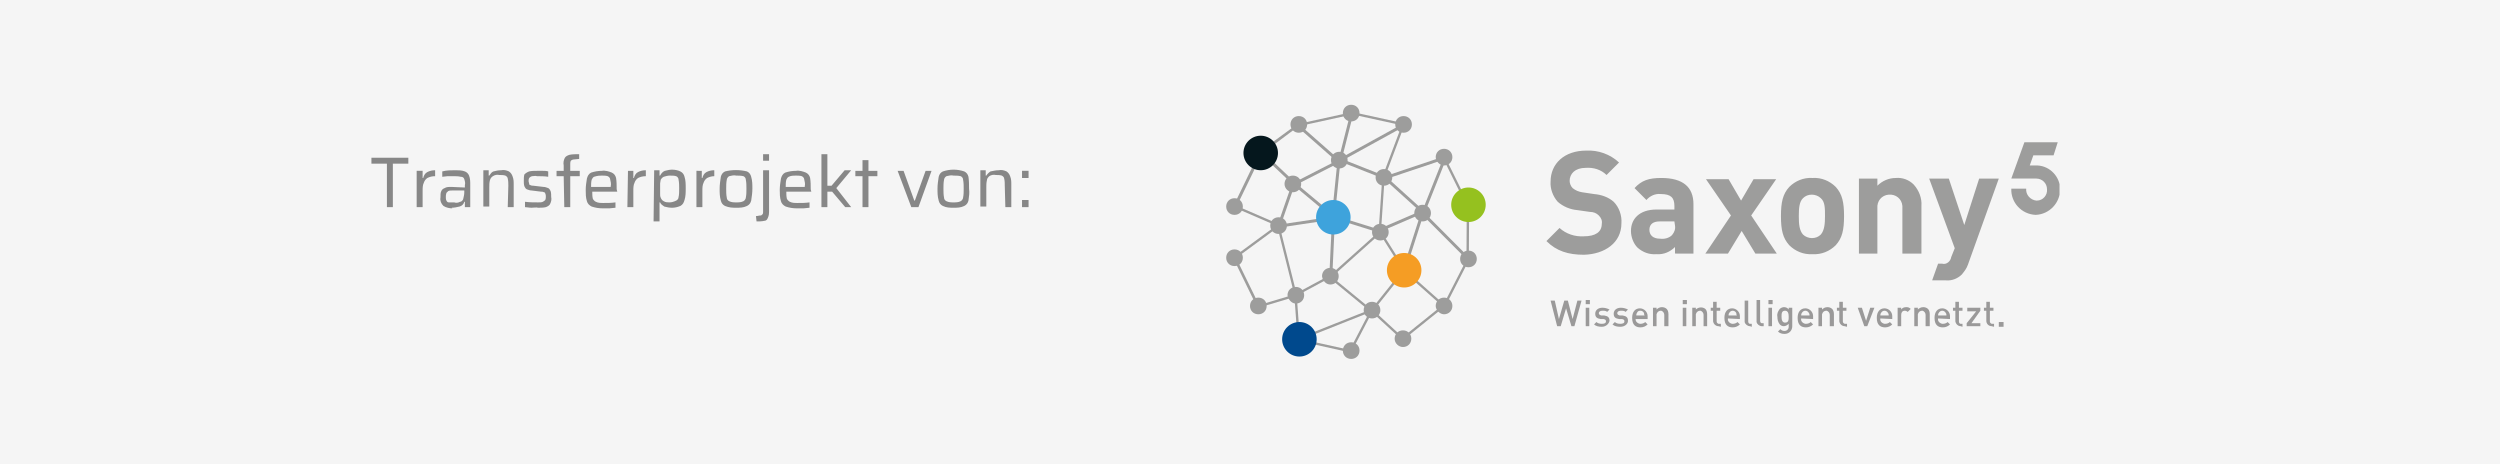 <?xml version="1.0" encoding="utf-8"?>
<!-- Generator: Adobe Illustrator 24.3.0, SVG Export Plug-In . SVG Version: 6.00 Build 0)  -->
<svg version="1.1" id="Ebene_1" xmlns="http://www.w3.org/2000/svg" xmlns:xlink="http://www.w3.org/1999/xlink" x="0px" y="0px"
	 viewBox="0 0 420 78" style="enable-background:new 0 0 420 78;" xml:space="preserve">
<style type="text/css">
	.st0{fill:#F5F5F5;}
	.st1{clip-path:url(#SVGID_2_);}
	.st2{fill:#878787;}
	.st3{fill:#9D9D9C;}
	.st4{clip-path:url(#SVGID_4_);}
	.st5{fill:#3EA3DC;}
	.st6{fill:#95C11F;}
	.st7{fill:#05171D;}
	.st8{fill:#00498D;}
	.st9{fill:#F59D24;}
	.st10{fill:#9A9999;}
</style>
<rect class="st0" width="420" height="78"/>
<g>
	<g>
		<defs>
			<rect id="SVGID_1_" width="420" height="78"/>
		</defs>
		<clipPath id="SVGID_2_">
			<use xlink:href="#SVGID_1_"  style="overflow:visible;"/>
		</clipPath>
		<g class="st1">
			<path class="st2" d="M172.8,33.6h-1.1v1.2h1.1V33.6z M172.8,28.7h-1.1v1.2h1.1V28.7z M168.9,34.8h1V31c0-0.5,0-0.9-0.2-1.4
				c-0.1-0.3-0.3-0.6-0.6-0.8c-0.4-0.2-0.9-0.3-1.3-0.2c-0.5,0-0.9,0.1-1.4,0.2c-0.3,0.2-0.5,0.4-0.7,0.7h-0.1v-0.9h-0.9v6.1h1v-3.2
				c0-0.4,0-0.8,0.1-1.2c0-0.3,0.2-0.5,0.4-0.7c0.3-0.2,0.7-0.3,1.1-0.2c0.3,0,0.7,0,1,0.1c0.2,0.1,0.4,0.3,0.4,0.5
				c0.1,0.4,0.1,0.8,0.1,1.2L168.9,34.8z M160.2,34c-0.4,0-0.8,0-1.2-0.2c-0.2-0.1-0.4-0.3-0.4-0.6c-0.1-0.5-0.1-1-0.1-1.5
				s0-1,0.1-1.5c0-0.2,0.2-0.5,0.4-0.6c0.4-0.1,0.8-0.2,1.2-0.1c0.4,0,0.8,0,1.2,0.1c0.2,0.1,0.4,0.3,0.4,0.6c0.1,0.5,0.1,1,0.1,1.5
				s0,1-0.1,1.5c0,0.2-0.2,0.5-0.4,0.6C161,34,160.6,34,160.2,34 M160.2,34.9c0.6,0,1.2,0,1.8-0.3c0.4-0.2,0.6-0.5,0.7-0.9
				c0.1-0.7,0.2-1.3,0.1-2c0-0.7,0-1.3-0.1-2c-0.1-0.4-0.3-0.7-0.7-0.9c-0.6-0.2-1.2-0.3-1.8-0.3s-1.2,0.1-1.8,0.3
				c-0.4,0.2-0.6,0.5-0.7,0.9c-0.1,0.7-0.2,1.3-0.2,2s0,1.3,0.2,2c0.1,0.4,0.3,0.7,0.7,0.9C159,34.9,159.6,34.9,160.2,34.9
				 M154.3,34.8l2.2-6.1h-1l-1.8,5h-0.1l-1.8-5h-1l2.3,6.1C153.1,34.8,154.3,34.8,154.3,34.8z M145.9,34.8v-5.2h1.5v-0.9h-1.5v-1.8
				h-1v1.8h-1.2v0.9h1.2v5.2H145.9z M143,34.8l-2.5-3.2l2.5-3h-1.1l-2.2,2.6H139v-5.3h-1v8.9h1v-2.6h0.8l2.2,2.6L143,34.8z
				 M133.7,29.5c0.3,0,0.7,0,1,0.1c0.2,0.1,0.4,0.3,0.4,0.5c0.1,0.4,0.2,0.8,0.1,1.2v0.1H132c0-0.4,0-0.8,0.1-1.2
				c0.1-0.2,0.2-0.4,0.4-0.5C132.9,29.5,133.3,29.5,133.7,29.5 M136.2,31.8c0-0.6,0-1.3-0.1-1.9c-0.1-0.4-0.3-0.7-0.7-0.9
				c-0.5-0.2-1.1-0.4-1.7-0.3c-0.6,0-1.2,0.1-1.8,0.3c-0.4,0.2-0.6,0.6-0.7,1c-0.1,0.6-0.2,1.3-0.2,1.9s0,1.3,0.2,1.9
				c0.1,0.4,0.4,0.7,0.8,0.9c0.6,0.2,1.2,0.3,1.8,0.3c0.4,0,0.8,0,1.2,0c0.3,0,0.7-0.1,1-0.1V34c-0.7,0.1-1.3,0.1-2,0.1
				c-0.5,0-0.9,0-1.3-0.2c-0.2-0.1-0.4-0.3-0.5-0.5c-0.1-0.4-0.1-0.8-0.1-1.2h4.2L136.2,31.8z M127.1,37.2c0.4,0,0.9,0,1.3-0.1
				c0.3,0,0.5-0.2,0.6-0.5c0.2-0.4,0.2-0.8,0.2-1.2v-6.8h-1v7c0,0.1,0,0.3-0.1,0.4c-0.1,0.1-0.2,0.2-0.3,0.2c-0.3,0-0.5,0.1-0.8,0.1
				L127.1,37.2z M129.2,25.9h-1V27h1V25.9z M123.7,34c-0.4,0-0.8,0-1.2-0.2c-0.2-0.1-0.4-0.3-0.4-0.6c-0.1-0.5-0.1-1-0.1-1.5
				s0-1,0.1-1.5c0-0.2,0.2-0.5,0.4-0.6c0.4-0.1,0.8-0.2,1.2-0.1c0.4,0,0.8,0,1.2,0.1c0.2,0.1,0.4,0.3,0.4,0.6c0.1,0.5,0.1,1,0.1,1.5
				s0,1-0.1,1.5c0,0.2-0.2,0.5-0.4,0.6C124.5,34,124.1,34,123.7,34 M123.7,34.9c0.6,0,1.2,0,1.8-0.3c0.4-0.2,0.6-0.5,0.7-0.9
				c0.1-0.7,0.2-1.3,0.2-2s0-1.3-0.2-2c-0.1-0.4-0.3-0.7-0.7-0.9c-1.2-0.3-2.5-0.3-3.7,0c-0.4,0.2-0.6,0.5-0.7,0.9
				c-0.1,0.7-0.2,1.3-0.2,2s0,1.3,0.2,2c0.1,0.4,0.3,0.7,0.7,0.9C122.5,34.9,123.1,34.9,123.7,34.9 M117,34.8h1v-2.7
				c0-0.5,0-1,0.2-1.4c0.1-0.3,0.3-0.6,0.6-0.8c0.4-0.2,0.8-0.3,1.2-0.3v-1c-0.5,0-0.9,0.1-1.3,0.3c-0.4,0.2-0.6,0.6-0.7,1h-0.1
				v-1.2H117V34.8z M112.5,34c-0.3,0-0.7,0-1-0.2c-0.2-0.1-0.4-0.3-0.5-0.6c-0.1-0.2-0.1-0.4-0.1-0.6c0-0.2,0-0.5,0-0.9s0-0.7,0-0.9
				c0-0.2,0.1-0.4,0.1-0.6c0.1-0.2,0.3-0.4,0.5-0.5c0.3-0.1,0.7-0.2,1-0.2c0.4,0,0.8,0,1.1,0.1c0.2,0.1,0.4,0.3,0.4,0.6
				c0.1,0.5,0.1,1,0.1,1.5c0,0.5,0,1-0.1,1.4c0,0.3-0.2,0.5-0.4,0.6C113.2,33.9,112.8,34,112.5,34 M109.8,37.2h1V34h0.1
				c0.1,0.3,0.4,0.5,0.7,0.7c0.4,0.1,0.8,0.2,1.3,0.2s0.9-0.1,1.4-0.3c0.4-0.2,0.6-0.6,0.7-1c0.2-0.6,0.2-1.3,0.2-2
				c0-0.6,0-1.3-0.2-1.9c-0.1-0.4-0.3-0.7-0.7-0.9c-0.4-0.2-0.9-0.3-1.4-0.3c-0.4,0-0.8,0.1-1.2,0.2c-0.3,0.1-0.6,0.4-0.8,0.8h-0.1
				v-0.9h-0.9L109.8,37.2z M105.4,34.8h1v-2.7c0-0.5,0-1,0.2-1.4c0.1-0.3,0.3-0.6,0.6-0.8c0.4-0.2,0.8-0.3,1.3-0.3v-1
				c-0.5,0-0.9,0.1-1.3,0.3c-0.4,0.2-0.6,0.6-0.7,1h-0.1v-1.2h-0.9L105.4,34.8z M101.1,29.5c0.3,0,0.7,0,1,0.1
				c0.2,0.1,0.4,0.3,0.4,0.5c0.1,0.4,0.2,0.8,0.1,1.2v0.1h-3.3c0-0.4,0-0.8,0.1-1.2c0.1-0.2,0.2-0.4,0.4-0.5
				C100.4,29.5,100.8,29.5,101.1,29.5 M103.6,31.8c0-0.6,0-1.3-0.1-1.9c-0.1-0.4-0.3-0.7-0.7-0.9c-0.5-0.2-1.1-0.4-1.7-0.3
				c-0.6,0-1.2,0.1-1.8,0.3c-0.4,0.2-0.6,0.6-0.7,1c-0.1,0.6-0.2,1.3-0.2,1.9s0,1.3,0.2,1.9c0.1,0.4,0.4,0.7,0.8,0.9
				c0.6,0.2,1.2,0.3,1.8,0.3c0.4,0,0.8,0,1.2,0c0.3,0,0.7-0.1,1-0.1V34c-0.7,0.1-1.3,0.1-2,0.1c-0.5,0-0.9,0-1.3-0.2
				c-0.2-0.1-0.4-0.3-0.5-0.5c-0.1-0.4-0.1-0.8-0.1-1.2h4.2L103.6,31.8z M94.8,34.8h1v-5.2h1.6v-0.9h-1.6v-1.1c0-0.2,0-0.4,0.1-0.6
				c0.1-0.1,0.3-0.2,0.4-0.2c0.3,0,0.7-0.1,1-0.1v-0.8c-0.5,0-1.1,0-1.6,0.1c-0.3,0.1-0.6,0.2-0.8,0.5c-0.2,0.4-0.3,0.8-0.2,1.3v0.9
				h-1.2v0.9h1.2L94.8,34.8L94.8,34.8z M90.4,34.9c0.4,0,0.9,0,1.3-0.1c0.3-0.1,0.6-0.3,0.7-0.5c0.2-0.4,0.3-0.8,0.2-1.2
				c0-0.3,0-0.7-0.1-1c-0.1-0.2-0.2-0.4-0.4-0.5c-0.3-0.1-0.5-0.2-0.8-0.2l-1.7-0.2c-0.2,0-0.3,0-0.5-0.1c-0.1,0-0.2-0.1-0.2-0.2
				c0-0.2-0.1-0.3-0.1-0.5s0-0.4,0.2-0.6c0.1-0.1,0.3-0.2,0.4-0.2c0.3,0,0.6-0.1,0.8,0c0.6,0,1.3,0,1.9,0.1v-0.9
				c-0.3-0.1-0.6-0.1-0.9-0.1c-0.4,0-0.7,0-1,0c-0.4,0-0.9,0-1.3,0.1c-0.3,0.1-0.6,0.3-0.8,0.5C88,29.6,88,30,88,30.4
				c0,0.3,0,0.6,0.1,0.9c0.1,0.2,0.2,0.4,0.4,0.5c0.3,0.1,0.5,0.2,0.8,0.2l1.6,0.2c0.2,0,0.3,0,0.5,0.1c0.1,0,0.2,0.1,0.2,0.2
				c0.1,0.2,0.1,0.4,0.1,0.5c0,0.2,0,0.4-0.1,0.6c-0.1,0.1-0.2,0.2-0.4,0.3C91,34,90.7,34,90.4,34c-0.7,0-1.4,0-2.2-0.1v0.9
				c0.3,0,0.7,0.1,1.1,0.1C89.7,34.9,90.1,34.8,90.4,34.9 M85.3,34.8h1V31c0-0.5,0-0.9-0.2-1.4c-0.1-0.3-0.3-0.6-0.6-0.8
				c-0.4-0.2-0.9-0.3-1.3-0.2c-0.5,0-0.9,0.1-1.3,0.2c-0.3,0.1-0.5,0.4-0.7,0.7h-0.1v-0.9h-0.9v6.1h1v-3.2c0-0.4,0-0.8,0.1-1.2
				c0.1-0.3,0.2-0.5,0.5-0.7c0.3-0.2,0.7-0.3,1.1-0.2c0.3,0,0.7,0,1,0.1c0.2,0.1,0.4,0.3,0.4,0.5c0.1,0.4,0.1,0.8,0.1,1.2L85.3,34.8
				z M76.3,34c-0.3,0-0.6,0-0.9,0c-0.2,0-0.3-0.1-0.4-0.3c-0.1-0.2-0.1-0.4-0.1-0.6c0-0.2,0-0.4,0.1-0.7c0.1-0.1,0.2-0.2,0.3-0.3
				C75.5,32,75.8,32,76,32h2v0.3c0,0.4-0.1,0.8-0.2,1.2c-0.1,0.2-0.3,0.4-0.5,0.4C76.9,34.1,76.6,34.1,76.3,34 M75.9,34.9
				c0.4,0,0.9-0.1,1.3-0.2c0.4-0.1,0.7-0.4,0.8-0.8h0.1v0.9H79V31c0-0.5,0-1-0.2-1.5c-0.1-0.3-0.4-0.6-0.7-0.7
				c-0.5-0.2-1.1-0.2-1.6-0.2c-0.7,0-1.5,0-2.2,0.2v0.9l0.9-0.1c0.4,0,0.7,0,1,0c0.4,0,0.8,0,1.2,0.1c0.3,0,0.5,0.1,0.6,0.4
				s0.2,0.7,0.1,1v0.4l-2.3-0.1c-0.4,0-0.8,0-1.1,0.2c-0.3,0.1-0.5,0.3-0.6,0.6c-0.1,0.2-0.1,0.6-0.1,1c-0.1,0.5,0.1,1,0.5,1.4
				c0.5,0.3,1,0.4,1.5,0.4 M70,34.8h1v-2.7c0-0.5,0-1,0.2-1.4c0.1-0.3,0.3-0.6,0.6-0.8c0.4-0.2,0.8-0.3,1.3-0.3v-1
				c-0.5,0-0.9,0.1-1.3,0.3c-0.4,0.2-0.6,0.6-0.7,1H71v-1.2h-1V34.8z M66,34.8v-7.3h2.6v-1h-6.2v1H65v7.3H66z"/>
		</g>
	</g>
</g>
<g>
	
		<rect x="231.2" y="15.5" transform="matrix(0.214 -0.977 0.977 0.214 162.388 241.749)" class="st3" width="0.4" height="9"/>
	
		<rect x="229.4" y="25.2" transform="matrix(0.352 -0.936 0.936 0.352 127.9 235.579)" class="st3" width="9.5" height="0.4"/>
	<rect x="244.5" y="26" transform="matrix(0.896 -0.443 0.443 0.896 11.876 111.661)" class="st3" width="0.4" height="8.9"/>
	
		<rect x="242" y="38.7" transform="matrix(5.759492e-03 -1 1 5.759492e-03 206.271 285.267)" class="st3" width="9.1" height="0.4"/>
	
		<rect x="227.6" y="34.2" transform="matrix(6.801424e-02 -0.998 0.998 6.801424e-02 181.997 263.63)" class="st3" width="9.1" height="0.4"/>
	
		<rect x="233.6" y="38.4" transform="matrix(0.846 -0.534 0.534 0.846 13.556 131.325)" class="st3" width="0.4" height="7.6"/>
	
		<rect x="240.2" y="47.2" transform="matrix(0.455 -0.89 0.89 0.455 91.117 243.666)" class="st3" width="8.9" height="0.4"/>
	<rect x="234.8" y="53.9" transform="matrix(0.779 -0.627 0.627 0.779 18.925 161.906)" class="st3" width="8.8" height="0.4"/>
	<rect x="239" y="43.9" transform="matrix(0.664 -0.748 0.748 0.664 44.202 195.205)" class="st3" width="0.4" height="9"/>
	<rect x="228.9" y="48.6" transform="matrix(0.625 -0.781 0.781 0.625 49.355 200.366)" class="st3" width="8.6" height="0.4"/>
	<rect x="226.8" y="44.8" transform="matrix(0.634 -0.773 0.773 0.634 44.987 193.666)" class="st3" width="0.4" height="9"/>
	
		<rect x="222.1" y="42.5" transform="matrix(0.745 -0.667 0.667 0.745 29.577 162.794)" class="st3" width="11.1" height="0.4"/>
	<rect x="218.1" y="19.8" transform="matrix(0.977 -0.214 0.214 0.977 0.882 48.122)" class="st3" width="9" height="0.4"/>
	<polygon class="st3" points="211.2,51.6 207.2,43.4 207.6,43.2 211.6,51.4 	"/>
	<rect x="232.9" y="51" transform="matrix(0.677 -0.736 0.736 0.677 35.197 189.267)" class="st3" width="0.4" height="7.1"/>
	
		<rect x="224.9" y="55.3" transform="matrix(0.461 -0.887 0.887 0.461 73.981 232.873)" class="st3" width="7.7" height="0.4"/>
	<rect x="206.5" y="40.4" transform="matrix(0.806 -0.592 0.592 0.806 16.922 132.823)" class="st3" width="9.2" height="0.4"/>
	<rect x="216" y="37.7" transform="matrix(0.97 -0.243 0.243 0.97 -4.143 53.799)" class="st3" width="0.4" height="12"/>
	
		<rect x="217.3" y="47.8" transform="matrix(0.88 -0.474 0.474 0.88 3.61 110.357)" class="st3" width="6.6" height="0.4"/>
	<rect x="211.2" y="50.3" transform="matrix(0.958 -0.286 0.286 0.958 -5.478 63.549)" class="st3" width="6.6" height="0.4"/>
	
		<rect x="217.8" y="49.6" transform="matrix(0.997 -7.236626e-02 7.236626e-02 0.997 -3.289 15.916)" class="st3" width="0.4" height="7.5"/>
	
		<rect x="217.8" y="54.3" transform="matrix(0.929 -0.369 0.369 0.929 -4.264 86.739)" class="st3" width="13.2" height="0.4"/>
	
		<rect x="222.4" y="53.5" transform="matrix(0.216 -0.976 0.976 0.216 117.909 262.797)" class="st3" width="0.4" height="8.9"/>
	<rect x="232.2" y="27.9" transform="matrix(0.948 -0.318 0.318 0.948 3.401 77.091)" class="st3" width="10.8" height="0.5"/>
	<rect x="210.9" y="32.3" transform="matrix(0.397 -0.918 0.918 0.397 93.978 215.636)" class="st3" width="0.4" height="8"/>
	<rect x="214.3" y="24.5" transform="matrix(0.687 -0.727 0.727 0.687 46.635 164.722)" class="st3" width="0.5" height="7.5"/>
	
		<rect x="219.7" y="31.4" transform="matrix(0.101 -0.995 0.995 0.101 170.306 251.861)" class="st3" width="9.7" height="0.5"/>
	
		<rect x="216.8" y="28.7" transform="matrix(0.89 -0.456 0.456 0.89 11.161 104.082)" class="st3" width="8.7" height="0.5"/>
	<rect x="221.7" y="20.1" transform="matrix(0.661 -0.751 0.751 0.661 56.851 174.98)" class="st3" width="0.5" height="9"/>
	
		<rect x="227.6" y="33.6" transform="matrix(0.298 -0.955 0.955 0.298 123.935 243.979)" class="st3" width="0.5" height="8.2"/>
	<rect x="212.4" y="34.2" transform="matrix(0.328 -0.945 0.945 0.328 112.674 227.249)" class="st3" width="7.4" height="0.5"/>
	
		<rect x="220.4" y="29.3" transform="matrix(0.641 -0.768 0.768 0.641 53.402 181.485)" class="st3" width="0.5" height="8.8"/>
	<polygon class="st3" points="211.9,25.9 211.6,25.5 218,20.8 218.3,21.1 	"/>
	<rect x="204.6" y="30" transform="matrix(0.435 -0.9 0.9 0.435 91.171 205.809)" class="st3" width="10" height="0.5"/>
	
		<rect x="218.8" y="41.3" transform="matrix(4.693206e-02 -0.999 0.999 4.693206e-02 171.795 263.07)" class="st3" width="9.9" height="0.5"/>
	<rect x="214.7" y="37" transform="matrix(0.989 -0.148 0.148 0.989 -3.1 32.943)" class="st3" width="9.3" height="0.5"/>
	
		<rect x="228.5" y="24.4" transform="matrix(0.368 -0.93 0.93 0.368 118.093 230.553)" class="st3" width="0.5" height="8"/>
	
		<rect x="221.9" y="22.8" transform="matrix(0.246 -0.969 0.969 0.246 148.162 236.389)" class="st3" width="8.1" height="0.5"/>
	
		<rect x="224.2" y="23.7" transform="matrix(0.876 -0.482 0.482 0.876 17.009 114.072)" class="st3" width="12.4" height="0.5"/>
	
		<rect x="235.5" y="28.4" transform="matrix(0.671 -0.742 0.742 0.671 53.255 185.574)" class="st3" width="0.5" height="8.8"/>
	
		<rect x="235.8" y="30.9" transform="matrix(0.369 -0.929 0.929 0.369 123.069 243.502)" class="st3" width="10.1" height="0.5"/>
	
		<rect x="242.6" y="34.2" transform="matrix(0.708 -0.706 0.706 0.708 42.866 182.981)" class="st3" width="0.5" height="10.9"/>
	
		<rect x="232.4" y="40.4" transform="matrix(0.305 -0.952 0.952 0.305 126.277 254.344)" class="st3" width="10.1" height="0.5"/>
	<rect x="231.3" y="37.1" transform="matrix(0.918 -0.396 0.396 0.918 4.41 96.106)" class="st3" width="8" height="0.5"/>
	<g>
		<g>
			<defs>
				<rect id="SVGID_3_" x="206" y="17.6" width="140" height="42.7"/>
			</defs>
			<clipPath id="SVGID_4_">
				<use xlink:href="#SVGID_3_"  style="overflow:visible;"/>
			</clipPath>
			<g class="st4">
				<path class="st3" d="M207.4,44.7c0.8,0,1.4-0.6,1.4-1.4s-0.6-1.4-1.4-1.4c-0.8,0-1.4,0.6-1.4,1.4S206.6,44.7,207.4,44.7
					L207.4,44.7"/>
				<path class="st3" d="M211.4,52.8c0.8,0,1.4-0.6,1.4-1.4c0-0.8-0.6-1.4-1.4-1.4s-1.4,0.6-1.4,1.4l0,0
					C210,52.2,210.6,52.8,211.4,52.8"/>
				<path class="st3" d="M230.5,53.5c0.8,0,1.4-0.6,1.4-1.4s-0.6-1.4-1.4-1.4s-1.4,0.6-1.4,1.4S229.7,53.5,230.5,53.5L230.5,53.5"/>
				<path class="st3" d="M227,60.3c0.8,0,1.4-0.6,1.4-1.4s-0.6-1.4-1.4-1.4s-1.4,0.6-1.4,1.4S226.2,60.3,227,60.3"/>
				<path class="st3" d="M235.7,58.3c0.8,0,1.4-0.6,1.4-1.4c0-0.8-0.6-1.4-1.4-1.4s-1.4,0.6-1.4,1.4l0,0
					C234.3,57.7,235,58.3,235.7,58.3L235.7,58.3"/>
				<path class="st3" d="M242.6,52.8c0.8,0,1.4-0.6,1.4-1.4c0-0.8-0.6-1.4-1.4-1.4c-0.8,0-1.4,0.6-1.4,1.4l0,0
					C241.2,52.1,241.9,52.8,242.6,52.8"/>
				<path class="st3" d="M246.7,44.9c0.8,0,1.4-0.6,1.4-1.4s-0.6-1.4-1.4-1.4s-1.4,0.6-1.4,1.4S245.9,44.9,246.7,44.9L246.7,44.9"/>
				<path class="st3" d="M242.6,27.8c0.8,0,1.4-0.6,1.4-1.4s-0.6-1.4-1.4-1.4c-0.8,0-1.4,0.6-1.4,1.4l0,0
					C241.2,27.1,241.9,27.8,242.6,27.8"/>
				<path class="st3" d="M235.8,22.3c0.8,0,1.4-0.6,1.4-1.4s-0.6-1.4-1.4-1.4c-0.8,0-1.4,0.6-1.4,1.4S235,22.3,235.8,22.3
					L235.8,22.3"/>
				<path class="st3" d="M227,20.4c0.8,0,1.4-0.6,1.4-1.4s-0.6-1.4-1.4-1.4c-0.8,0-1.4,0.6-1.4,1.4S226.2,20.4,227,20.4L227,20.4"/>
				<path class="st3" d="M225,28.3c0.8,0,1.4-0.6,1.4-1.4s-0.6-1.4-1.4-1.4c-0.8,0-1.4,0.6-1.4,1.4C223.6,27.7,224.2,28.3,225,28.3
					L225,28.3"/>
				<path class="st3" d="M218.2,22.3c0.8,0,1.4-0.6,1.4-1.4s-0.6-1.4-1.4-1.4c-0.8,0-1.4,0.6-1.4,1.4S217.4,22.3,218.2,22.3
					L218.2,22.3"/>
				<path class="st3" d="M217.2,32.3c0.8,0,1.4-0.6,1.4-1.4s-0.6-1.4-1.4-1.4c-0.8,0-1.4,0.6-1.4,1.4S216.5,32.3,217.2,32.3
					L217.2,32.3"/>
				<path class="st3" d="M232.5,31.2c0.8,0,1.4-0.6,1.4-1.4s-0.6-1.4-1.4-1.4s-1.4,0.6-1.4,1.4l0,0
					C231.1,30.6,231.7,31.2,232.5,31.2L232.5,31.2"/>
				<path class="st3" d="M239,37.2c0.8,0,1.4-0.6,1.4-1.4c0-0.8-0.6-1.4-1.4-1.4s-1.4,0.6-1.4,1.4l0,0
					C237.6,36.6,238.2,37.2,239,37.2L239,37.2"/>
				<path class="st3" d="M231.9,40.4c0.8,0,1.4-0.6,1.4-1.4s-0.6-1.4-1.4-1.4c-0.8,0-1.4,0.6-1.4,1.4
					C230.5,39.8,231.1,40.4,231.9,40.4C231.8,40.4,231.8,40.4,231.9,40.4"/>
				<path class="st3" d="M223.5,47.8c0.8,0,1.4-0.6,1.4-1.4c0-0.8-0.6-1.4-1.4-1.4c-0.8,0-1.4,0.6-1.4,1.4l0,0
					C222.2,47.2,222.8,47.8,223.5,47.8L223.5,47.8"/>
				<path class="st3" d="M214.8,39.3c0.8,0,1.4-0.6,1.4-1.4c0-0.8-0.6-1.4-1.4-1.4s-1.4,0.6-1.4,1.4l0,0
					C213.4,38.7,214,39.3,214.8,39.3L214.8,39.3"/>
				<path class="st5" d="M224,39.4c1.6,0,2.9-1.3,2.9-2.9c0-1.6-1.3-2.9-2.9-2.9c-1.6,0-2.9,1.3-2.9,2.9l0,0
					C221.1,38.1,222.4,39.4,224,39.4"/>
				<path class="st6" d="M246.7,37.3c1.6,0,2.9-1.3,2.9-2.9c0-1.6-1.3-2.9-2.9-2.9c-1.6,0-2.9,1.3-2.9,2.9l0,0
					C243.8,36,245.1,37.3,246.7,37.3C246.6,37.3,246.7,37.3,246.7,37.3"/>
				<path class="st7" d="M211.8,28.6c1.6,0,2.9-1.3,2.9-2.9s-1.3-2.9-2.9-2.9c-1.6,0-2.9,1.3-2.9,2.9l0,0
					C208.9,27.3,210.2,28.6,211.8,28.6"/>
				<path class="st8" d="M218.3,59.9c1.6,0,2.9-1.3,2.9-2.9c0-1.6-1.3-2.9-2.9-2.9c-1.6,0-2.9,1.3-2.9,2.9l0,0
					C215.4,58.6,216.7,59.9,218.3,59.9L218.3,59.9"/>
				<path class="st9" d="M235.9,48.3c1.6,0,2.9-1.3,2.9-2.9c0-1.6-1.3-2.9-2.9-2.9s-2.9,1.3-2.9,2.9l0,0
					C233,47,234.3,48.3,235.9,48.3L235.9,48.3"/>
				<path class="st3" d="M217.7,51c0.8,0,1.4-0.6,1.4-1.4c0-0.8-0.6-1.4-1.4-1.4c-0.8,0-1.4,0.6-1.4,1.4l0,0
					C216.4,50.3,217,51,217.7,51L217.7,51"/>
				<path class="st3" d="M207.4,36.1c0.8,0,1.4-0.6,1.4-1.4c0-0.8-0.6-1.4-1.4-1.4s-1.4,0.6-1.4,1.4l0,0
					C206,35.5,206.6,36.1,207.4,36.1"/>
				<path class="st3" d="M335.8,30h-3.3l-2.5,7.8l-2.6-7.8h-3.3l4.3,11.7l-0.6,1.5c-0.1,0.7-0.8,1.3-1.5,1.1l0,0h-0.7l-1,2.8h2.3
					c1,0.1,2-0.3,2.7-1c0.4-0.5,0.8-1,1-1.6L335.8,30z M322.8,42.6v-8c0.1-1.3-0.4-2.6-1.3-3.6c-0.8-0.8-1.9-1.2-3-1.1
					c-1.2,0-2.3,0.5-3.1,1.3V30h-3.1v12.6h3.1V35c-0.1-1.2,0.7-2.2,1.9-2.3c1.2-0.1,2.2,0.7,2.3,1.9c0,0.1,0,0.3,0,0.4v7.6
					C319.6,42.6,322.8,42.6,322.8,42.6z M306.6,36.3c0,1.3-0.1,2.4-0.7,3.1c-0.4,0.4-0.9,0.6-1.5,0.6c-0.5,0-1.1-0.2-1.5-0.6
					c-0.6-0.7-0.7-1.7-0.7-3.1s0.1-2.4,0.7-3c0.4-0.4,0.9-0.6,1.5-0.6c0.5,0,1.1,0.2,1.5,0.6C306.6,33.9,306.6,35,306.6,36.3
					 M309.8,36.3c0-2.3-0.3-3.7-1.4-4.9c-1-1-2.4-1.6-3.9-1.5c-1.5-0.1-2.9,0.5-3.9,1.5c-1.1,1.2-1.4,2.6-1.4,4.9s0.3,3.7,1.4,4.9
					c1,1,2.4,1.6,3.9,1.5c1.5,0.1,2.9-0.5,3.9-1.5C309.5,40,309.8,38.6,309.8,36.3 M298.5,42.6l-4.3-6.4l4.2-6.1h-3.8l-2.1,3.6
					l-2.1-3.6h-3.8l4.2,6.1l-4.3,6.4h3.8l2.3-3.8l2.3,3.8H298.5z M281.4,37.9c0.1,0.6-0.1,1.1-0.5,1.6c-0.5,0.5-1.3,0.7-2,0.6
					c-1.2,0-1.8-0.6-1.8-1.5s0.6-1.4,1.7-1.4h2.5L281.4,37.9z M284.5,42.6v-8.3c0-2.9-1.8-4.4-5.4-4.4c-2.1,0-3.3,0.4-4.5,1.7l2,2
					c0.6-0.7,1.5-1.1,2.4-1c1.7,0,2.3,0.6,2.3,2v0.6h-3c-2.9,0-4.3,1.6-4.3,3.6c0,1,0.4,2.1,1.1,2.8c0.9,0.8,2,1.2,3.2,1.1
					c1.2,0.1,2.3-0.4,3.1-1.2v1.1L284.5,42.6z M272.4,37.5c0.1-1.3-0.4-2.7-1.3-3.6c-0.9-0.8-2.1-1.2-3.3-1.3l-2-0.3
					c-0.6-0.1-1.1-0.3-1.6-0.7c-0.3-0.3-0.5-0.8-0.5-1.2c0-1.2,0.9-2.2,2.7-2.2c1.3-0.1,2.6,0.3,3.5,1.2l2.1-2.1
					c-1.5-1.4-3.5-2.1-5.5-2c-3.7,0-6,2.2-6,5.2c-0.1,1.2,0.4,2.5,1.2,3.4c0.9,0.8,2.1,1.3,3.3,1.4l2.1,0.3c0.6,0,1.1,0.2,1.5,0.6
					c0.4,0.4,0.6,0.9,0.5,1.4c0,1.4-1.1,2.1-3,2.1c-1.5,0.1-3-0.4-4.1-1.4l-2.2,2.2c1.7,1.7,3.7,2.3,6.3,2.3
					C269.6,42.7,272.4,40.8,272.4,37.5"/>
				<path class="st3" d="M345.7,23.9l-0.7,2.2h-3.4l-0.6,1.7h1.3c2.1,0.1,3.8,1.9,3.8,4c0,2.3-1.8,4.2-4.1,4.3
					c-2.4-0.1-4.2-2.1-4.1-4.4h2.5c-0.1,1,0.7,1.9,1.7,2h0.1c1,0,1.8-0.9,1.7-1.9c0-1-0.8-1.8-1.8-1.8h-4.2l2.2-6.1L345.7,23.9z"/>
				<polygon class="st10" points="264.5,54.8 264,54.8 263.1,51.8 262.2,54.8 261.6,54.8 260.5,50.5 261.2,50.5 261.9,53.6 
					262.8,50.5 263.4,50.5 264.2,53.6 265,50.5 265.7,50.5 				"/>
				<path class="st10" d="M266.4,50.4h0.7v0.7h-0.7V50.4z M266.4,51.7h0.6v3.1h-0.6V51.7z"/>
				<path class="st10" d="M269.1,54.9c-0.5,0-1-0.1-1.3-0.4l0.4-0.4c0.2,0.2,0.5,0.3,0.9,0.3c0.4,0,0.7-0.1,0.7-0.4
					s-0.1-0.3-0.4-0.4h-0.5c-0.6-0.1-0.9-0.3-0.9-0.9s0.5-1,1.2-1c0.4,0,0.8,0.1,1.2,0.3l-0.4,0.4c-0.2-0.2-0.5-0.2-0.8-0.2
					c-0.4,0-0.6,0.2-0.6,0.4s0.1,0.3,0.4,0.4h0.5c0.6,0.1,0.9,0.3,0.9,0.9C270.3,54.4,269.8,54.9,269.1,54.9"/>
				<path class="st10" d="M272.2,54.9c-0.5,0-1-0.1-1.3-0.4l0.4-0.4c0.2,0.2,0.5,0.3,0.9,0.3s0.7-0.1,0.7-0.4s-0.1-0.3-0.4-0.4H272
					c-0.6-0.1-0.9-0.3-0.9-0.9s0.5-1,1.2-1c0.4,0,0.8,0.1,1.2,0.3l-0.4,0.4c-0.2-0.2-0.5-0.2-0.8-0.2c-0.4,0-0.6,0.2-0.6,0.4
					s0.1,0.3,0.4,0.4h0.5c0.6,0.1,0.9,0.3,0.9,0.9C273.5,54.4,273,54.9,272.2,54.9"/>
				<path class="st10" d="M274.8,53.5c-0.1,0.4,0.2,0.8,0.7,0.9h0.1c0.3,0,0.6-0.1,0.8-0.3l0.4,0.4c-0.3,0.3-0.7,0.5-1.2,0.5
					c-0.8,0-1.4-0.4-1.4-1.6c0-1,0.5-1.6,1.3-1.6c0.7,0,1.3,0.6,1.3,1.3c0,0.1,0,0.1,0,0.2v0.3h-2V53.5z M276.2,52.6
					c-0.1-0.2-0.3-0.4-0.6-0.4c-0.3,0-0.5,0.1-0.6,0.4c-0.1,0.1-0.1,0.3-0.1,0.4h1.4C276.2,52.9,276.2,52.7,276.2,52.6"/>
				<path class="st10" d="M279.6,54.8v-1.9c0-0.3-0.2-0.6-0.5-0.7H279c-0.3,0-0.6,0.2-0.7,0.6v0.1v1.9h-0.6v-3.1h0.6V52
					c0.2-0.2,0.5-0.4,0.9-0.4c0.3,0,0.6,0.1,0.8,0.3s0.3,0.5,0.3,0.9v2H279.6z"/>
				<path class="st10" d="M282.7,50.4h0.7v0.7h-0.7V50.4z M282.7,51.7h0.6v3.1h-0.6V51.7z"/>
				<path class="st10" d="M286.2,54.8v-1.9c0-0.3-0.2-0.6-0.5-0.7h-0.1c-0.3,0-0.6,0.2-0.7,0.6v0.1v1.9h-0.6v-3.1h0.6V52
					c0.4-0.4,1.1-0.5,1.6-0.1c0.2,0.2,0.3,0.5,0.3,0.9v2L286.2,54.8z"/>
				<path class="st10" d="M288.7,54.8c-0.4,0-0.8-0.3-0.9-0.8v-0.1v-1.7h-0.4v-0.5h0.4v-1h0.6v1h0.6v0.5h-0.6V54
					c0,0.2,0.1,0.3,0.3,0.4c0,0,0,0,0.1,0h0.3v0.5L288.7,54.8z"/>
				<path class="st10" d="M290.3,53.5c-0.1,0.4,0.2,0.8,0.7,0.9h0.1c0.3,0,0.6-0.1,0.8-0.3l0.4,0.4c-0.3,0.3-0.7,0.5-1.2,0.5
					c-0.8,0-1.4-0.4-1.4-1.6c0-1,0.5-1.6,1.3-1.6c0.7,0,1.3,0.6,1.3,1.3c0,0.1,0,0.1,0,0.2v0.3L290.3,53.5z M291.7,52.6
					c-0.1-0.2-0.3-0.4-0.6-0.4c-0.3,0-0.5,0.2-0.6,0.4c-0.1,0.1-0.1,0.3-0.1,0.4h1.4C291.7,52.9,291.7,52.7,291.7,52.6"/>
				<path class="st10" d="M294,54.8c-0.4,0-0.8-0.3-0.9-0.7V54v-3.5h0.6V54c0,0.2,0.1,0.4,0.3,0.4h0.3v0.5L294,54.8z"/>
				<path class="st10" d="M296,54.8c-0.4,0-0.8-0.3-0.9-0.7c0-0.1,0-0.1,0-0.2v-3.5h0.6v3.5c0,0.2,0.1,0.4,0.3,0.4h0.3v0.5H296z"/>
				<path class="st10" d="M297.1,50.4h0.7v0.7h-0.7V50.4z M297.1,51.7h0.6v3.1h-0.6V51.7z"/>
				<path class="st10" d="M299.8,56.1c-0.4,0-0.8-0.1-1.1-0.4l0.4-0.4c0.2,0.2,0.4,0.3,0.7,0.3c0.4,0,0.7-0.3,0.7-0.7v-0.1v-0.4
					c-0.2,0.2-0.5,0.4-0.8,0.4s-0.5-0.1-0.7-0.3c-0.3-0.4-0.4-0.8-0.4-1.3c-0.1-0.5,0.1-0.9,0.4-1.3c0.2-0.2,0.5-0.3,0.7-0.3
					c0.3,0,0.6,0.1,0.8,0.4v-0.3h0.6v3.1C301.1,55.5,300.6,56.1,299.8,56.1C299.9,56.1,299.8,56.1,299.8,56.1 M299.9,52.2
					c-0.6,0-0.6,0.5-0.6,1s0.1,1,0.6,1c0.6,0,0.6-0.5,0.6-1S300.4,52.2,299.9,52.2"/>
				<path class="st10" d="M302.6,53.5c-0.1,0.4,0.2,0.8,0.7,0.9h0.1c0.3,0,0.6-0.1,0.8-0.3l0.4,0.4c-0.3,0.3-0.7,0.5-1.2,0.5
					c-0.8,0-1.4-0.4-1.4-1.6c0-1,0.5-1.6,1.3-1.6c0.7,0,1.3,0.6,1.3,1.3c0,0.1,0,0.1,0,0.2v0.3L302.6,53.5z M303.9,52.6
					c-0.1-0.2-0.3-0.4-0.6-0.4c-0.3,0-0.5,0.2-0.6,0.4c-0.1,0.1-0.1,0.3-0.1,0.4h1.4C304,52.9,304,52.7,303.9,52.6"/>
				<path class="st10" d="M307.4,54.8v-1.9c0-0.3-0.2-0.6-0.5-0.7h-0.1c-0.3,0-0.6,0.2-0.7,0.6v0.1v1.9h-0.6v-3.1h0.6V52
					c0.2-0.2,0.5-0.4,0.9-0.4c0.3,0,0.6,0.1,0.8,0.3c0.2,0.2,0.3,0.5,0.3,0.9v2H307.4z"/>
				<path class="st10" d="M309.9,54.8c-0.4,0-0.8-0.3-0.9-0.8v-0.1v-1.7h-0.4v-0.5h0.4v-1h0.6v1h0.6v0.5h-0.6V54
					c0,0.2,0.1,0.3,0.3,0.4c0,0,0,0,0.1,0h0.3v0.5L309.9,54.8z"/>
				<polygon class="st10" points="313.7,54.8 313.2,54.8 312.1,51.7 312.8,51.7 313.5,53.9 314.2,51.7 314.9,51.7 				"/>
				<path class="st10" d="M315.9,53.5c-0.1,0.4,0.2,0.8,0.7,0.9h0.1c0.3,0,0.6-0.1,0.8-0.3l0.4,0.4c-0.3,0.3-0.7,0.5-1.2,0.5
					c-0.8,0-1.4-0.4-1.4-1.6c0-1,0.5-1.6,1.3-1.6c0.7,0,1.3,0.6,1.3,1.3c0,0.1,0,0.1,0,0.2v0.3L315.9,53.5z M317.2,52.6
					c-0.1-0.2-0.3-0.4-0.6-0.4c-0.3,0-0.5,0.2-0.6,0.4c-0.1,0.1-0.1,0.3-0.1,0.4h1.4C317.3,52.9,317.3,52.7,317.2,52.6"/>
				<path class="st10" d="M320.5,52.4c-0.1-0.1-0.3-0.2-0.5-0.2c-0.4,0-0.6,0.3-0.6,0.7l0,0v1.9h-0.6v-3.1h0.6V52
					c0.2-0.3,0.5-0.4,0.9-0.4c0.3,0,0.5,0.1,0.7,0.3L320.5,52.4z"/>
				<path class="st10" d="M323.5,54.8v-1.9c0-0.3-0.2-0.6-0.5-0.7h-0.1c-0.3,0-0.6,0.2-0.7,0.6v0.1v1.9h-0.6v-3.1h0.6V52
					c0.2-0.2,0.5-0.4,0.9-0.4c0.3,0,0.6,0.1,0.8,0.3c0.2,0.2,0.3,0.5,0.3,0.9v2H323.5z"/>
				<path class="st10" d="M325.6,53.5c-0.1,0.4,0.2,0.8,0.7,0.9h0.1c0.3,0,0.6-0.1,0.8-0.3l0.4,0.4c-0.3,0.3-0.7,0.5-1.2,0.5
					c-0.8,0-1.4-0.4-1.4-1.6c0-1,0.5-1.6,1.3-1.6c0.7,0,1.3,0.6,1.3,1.3c0,0.1,0,0.1,0,0.2v0.3L325.6,53.5z M326.9,52.6
					c-0.1-0.2-0.3-0.4-0.6-0.4c-0.3,0-0.5,0.2-0.6,0.4c-0.1,0.1-0.1,0.3-0.1,0.4h1.4C327,52.9,327,52.7,326.9,52.6"/>
				<path class="st10" d="M329.4,54.8c-0.4,0-0.8-0.3-0.9-0.8v-0.1v-1.7h-0.4v-0.5h0.4v-1h0.6v1h0.6v0.5h-0.6V54
					c0,0.2,0.1,0.4,0.3,0.4h0.3v0.5L329.4,54.8z"/>
				<polygon class="st10" points="330.4,54.8 330.4,54.3 332,52.3 330.5,52.3 330.5,51.7 332.7,51.7 332.7,52.2 331.2,54.3 
					332.7,54.3 332.7,54.8 				"/>
				<path class="st10" d="M334.6,54.8c-0.5,0-0.9-0.4-0.9-0.9v-1.7h-0.4v-0.5h0.4v-1h0.6v1h0.6v0.5h-0.6V54c0,0.2,0.1,0.3,0.3,0.4
					c0,0,0,0,0.1,0h0.3v0.5L334.6,54.8z"/>
				<rect x="335.8" y="54.1" class="st10" width="0.8" height="0.8"/>
			</g>
		</g>
	</g>
</g>
</svg>
